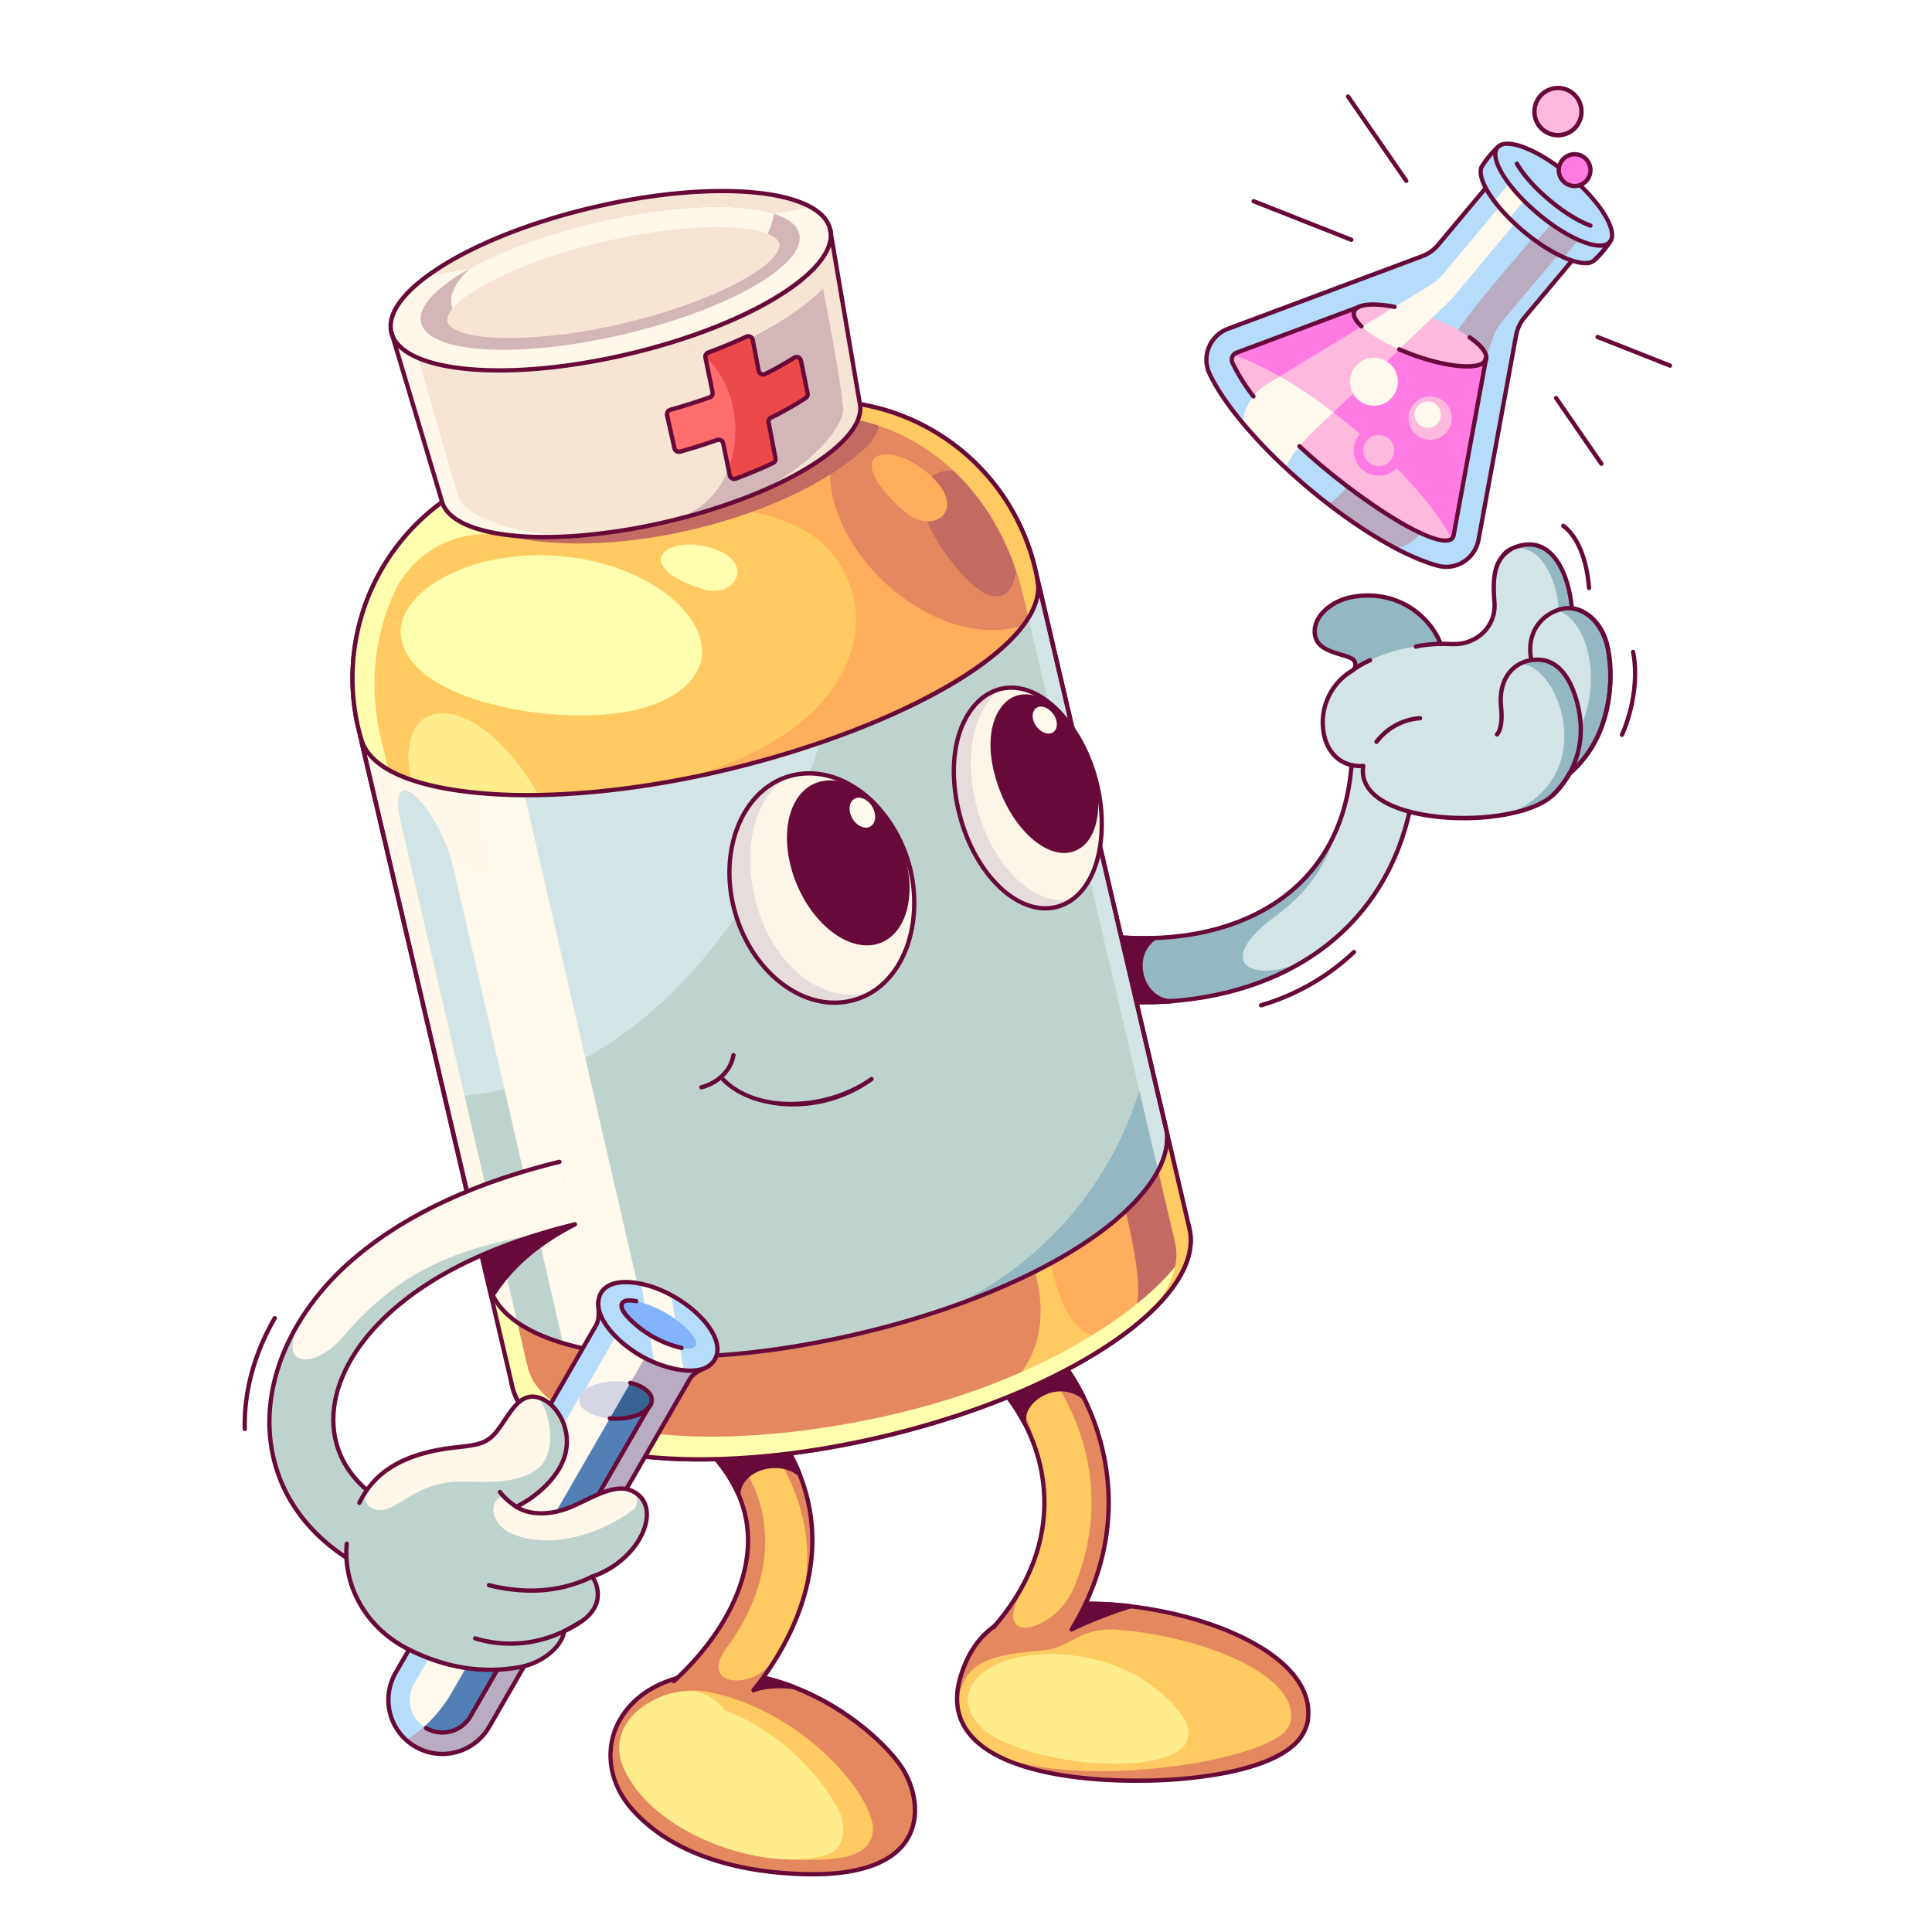 <svg xmlns="http://www.w3.org/2000/svg" viewBox="0 0 900 900" width="900" height="900"><g transform="translate(113.0 88.0) rotate(0.0 325.0 393.0) scale(0.999 1)"><svg width="650.334" height="786.106" viewBox="0 0 650.334 786.106"><path d="M496.746 713c.19.941-1.2 6.1-4.57 9.89-13.25 14.92-51.37 18.581-72.84 18.61-43.1.46-97.59-9.7-84.07-49.969 4.28-12.781 11.18-20.471 20.92-25.321.01.011.01 0 .02 0 9.16-4.57 21.64-6.829 35.43-7.1a164.165 164.165 0 0 1 22.46 1.159h.01c42.27 4.989 86.4 25.219 82.64 52.731z" fill="#e48860"/><path d="M414.1 660.267a198.017 198.017 0 0 0-27.51 10.77q2.73-6.464 5.05-11.929a164.165 164.165 0 0 1 22.46 1.159z" fill="#670a39"/><path d="M386.586 672.037a1 1 0 0 1-.921-1.389l2.595-6.129q1.283-3.026 2.455-5.8a1 1 0 0 1 .9-.611 165.186 165.186 0 0 1 22.6 1.166 1 1 0 0 1 .185 1.947 195.993 195.993 0 0 0-27.368 10.713 1.01 1.01 0 0 1-.446.103zm5.719-11.942-2.2 5.2-1.56 3.684a195.58 195.58 0 0 1 20.784-8.211 159.3 159.3 0 0 0-17.024-.668z" fill="#670a39"/><path d="M409.271 671.242c-19.3-1.76-22.273 8.393-36.617 9.607-24.364 2.061-34.792 5.489-38.523 20.456-2.888 11.585 6.1 21.365 15.081 27.234 36.935 17.584 122.872 4.955 136.944-10.026a9.283 9.283 0 0 0 2.66-5.436c2.949-20.462-39.411-38.177-79.545-41.835z" fill="#ffca62"/><path d="M345.086 717.178c-15.892-14.557-2.739-32.029 24.161-34.269 22.626-1.884 43.6 4.584 58.383 17.149 51.131 43.465-57.971 39.63-82.544 17.12z" fill="#ffed8d"/><path d="M547.246 267.128c-5.931 116.134-140.186 144.2-252.73 72.71a15 15 0 1 1 16.09-25.32c90.787 57.661 201.9 44.172 206.68-48.91a15 15 0 1 1 29.96 1.52z" fill="#94b8c2"/><path d="M547.246 267.128c-1.84 36.029-16.64 65.719-42.2 85.489a48.444 48.444 0 0 1-8.13 5.721c-22.59 12.68-47.278 4.035-15.05-19.721 13.412-9.885 23.471-22.337 28.08-39.779a96.038 96.038 0 0 0 7.34-33.23 15 15 0 1 1 29.96 1.52z" fill="#d3e4e6"/><path d="M419.96 379.847c-40.673 0-85.4-13.389-125.98-39.165a16 16 0 1 1 17.162-27.009c27.521 17.48 57.512 28.821 86.729 32.8 28.846 3.927 54.881.429 75.293-10.114 26.536-13.708 41.448-38.19 43.123-70.8a16 16 0 1 1 31.958 1.622c-2.245 43.957-23.476 78.5-59.783 97.258-20.031 10.348-43.502 15.408-68.502 15.408zm-117.374-66.664a14 14 0 0 0-7.534 25.811c64.935 41.246 140.493 50.535 192.492 23.666 35.648-18.421 56.5-52.366 58.7-95.583a14 14 0 1 0-27.962-1.419c-1.715 33.363-17 58.425-44.2 72.477-20.779 10.733-47.225 14.3-76.48 10.319-29.5-4.016-59.769-15.46-87.532-33.092a13.916 13.916 0 0 0-7.484-2.179z" fill="#670a39"/><path d="M433.556 378.367c-47.741 3.74-98.034-12.483-139.04-38.529a15 15 0 1 1 16.09-25.32c37.63 23.9 78.69 35.78 114.57 34.45-12.576 9.09-5.22 29.919 8.38 29.399z" fill="#670a39"/><path d="M420.058 379.887c-41.117 0-86.311-13.946-126.078-39.2a16 16 0 1 1 17.162-27.009c36.954 23.471 77.44 35.65 114 34.3a1 1 0 0 1 .623 1.81c-6.615 4.779-6.883 12.5-5.1 17.668 2.152 6.244 7.207 10.141 12.859 9.922a1 1 0 0 1 .116 2q-6.704.511-13.582.509zm-117.472-66.7a14 14 0 0 0-7.534 25.811c41.586 26.414 89.132 40.357 131.581 38.771a16.973 16.973 0 0 1-7.865-9.667c-2.3-6.665-.86-13.462 3.629-18.053-36.215.658-75.979-11.6-112.327-34.683a13.916 13.916 0 0 0-7.484-2.183z" fill="#670a39"/><path d="M266.265 785.106c56.264 0 51.491-35.809 40.064-51.317-13.749-18.658-48.1-43.622-85.928-42.578-46.9 1.294-60.331 39.119-39.007 63.374 9.857 11.215 33.768 30.521 84.871 30.521z" fill="#e48860"/><path d="M266.265 786.106c-21.844 0-62.015-4.009-85.622-30.86-10.044-11.425-12.813-26.483-7.228-39.3 3.242-7.437 14.307-24.834 46.958-25.735 21.686-.6 40.528 7.3 52.513 14.029 13.791 7.745 26.594 18.57 34.248 28.956 6.485 8.8 10.428 22.83 4.616 34.331-7.759 15.356-29.018 18.579-45.485 18.579zM222.7 692.179c-.756 0-1.508.011-2.269.032-31.5.869-42.09 17.447-45.179 24.534-5.353 12.281-2.775 26.18 6.9 37.18 23.088 26.26 62.614 30.181 84.12 30.181 22.81 0 37.922-6.045 43.7-17.481 5.4-10.685 1.483-24.2-4.441-32.242-12.193-16.537-45.203-42.204-82.831-42.204z" fill="#670a39"/><path d="M257.006 697.867c-7.985-1.025-15.1 0-18.751 1.493-2.833-3.542-4.206-4.811-6.619-7.712a99.129 99.129 0 0 1 25.37 6.219z" fill="#670a39"/><path d="M238.255 700.36a1 1 0 0 1-.781-.376c-1.616-2.021-2.772-3.315-3.889-4.567-.828-.928-1.685-1.888-2.718-3.13a1 1 0 0 1 .873-1.634 100.034 100.034 0 0 1 25.627 6.282 1 1 0 0 1-.488 1.924c-7.763-1-14.757 0-18.245 1.426a.989.989 0 0 1-.379.075zm-4.193-7.418c.349.4.684.773 1.015 1.144a101.863 101.863 0 0 1 3.5 4.081 36.765 36.765 0 0 1 11.318-1.715 96.473 96.473 0 0 0-15.833-3.51z" fill="#670a39"/><path d="M221.416 717.238a15 15 0 0 1-20.28-22.1c23.06-21.159 35.63-46.069 34.49-68.33a53.508 53.508 0 0 0-4.46-18.779c-5.03-11.55-14.23-22.331-27.52-32.23a15 15 0 0 1 17.92-24.06c20.85 15.52 32.19 32.02 38.14 46.919a83.314 83.314 0 0 1 5.88 26.621c1.6 31.221-14.5 64.738-44.17 91.959z" fill="#e48860"/><path d="M225.816 679.461c16.047-21.577 23.734-49.264 12.68-74.634-5.58-12.81-15.7-24.739-30.07-35.449-1.5-1.111 5.41-14.91 10.36-11.221 47.135 35.086 57.63 88.88 27.688 128.617-9.483 12.586-33.962 10.578-20.658-7.313zm-7.016 21.014q-.5-.108-1-.207c-14.286-2.858-29.2 2.321-37.818 13.741a16 16 0 0 0-3.039 5.756c12.256 11.186 62.248 56.747 62.248 56.747 13.323 2.435 34.157 2.651 43.558.073 12.029-3.3 11.538-12.267 11.02-14.891-3.69-18.742-35.352-52.715-74.969-61.219z" fill="#ffca62"/><path d="M277.63 754.544c4.222 7.784 2.962 18.44-3.9 20.978-26.3 9.731-82.681-7.427-96.452-40.9-5.357-13.019 2.928-25.87 13.679-28.428 34.233-8.139 71.669 20.693 86.673 48.35z" fill="#ffed8d"/><path d="M180.188 713.275c4.443-6.628 17.9-14.559 29.977-13.276s20.835 13.58 19.125 25.119c-24.321-.408-49.102-11.843-49.102-11.843z" fill="#ffed8d"/><path d="M259.706 598.657h-.01c-10.3-8.169-28.05-2.239-28.53 9.371-5.03-11.55-14.23-22.331-27.52-32.23a15 15 0 0 1 17.92-24.06c20.85 15.52 32.19 32.02 38.14 46.919z" fill="#670a39"/><path d="M231.166 609.028a1 1 0 0 1-.917-.6c-4.947-11.359-14.1-22.068-27.2-31.827a16 16 0 0 1 19.114-25.665c18.472 13.75 31.416 29.681 38.472 47.352a1 1 0 0 1-.929 1.37h-.01a1 1 0 0 1-.621-.216c-5.789-4.591-13.685-4.217-18.943-1.809-4.881 2.235-7.785 6.039-7.967 10.437a1 1 0 0 1-.815.942 1.05 1.05 0 0 1-.184.016zm-18.533-59.263a14.161 14.161 0 0 0-2.058.151A14 14 0 0 0 204.243 575c12.287 9.153 21.187 19.154 26.5 29.77a15.335 15.335 0 0 1 8.556-8.952 21.166 21.166 0 0 1 18.237.265c-7.146-16.151-19.433-30.785-36.567-43.538a13.9 13.9 0 0 0-8.336-2.78z" fill="#670a39"/><path d="M238.254 700.36a1 1 0 0 1-.778-1.628c18.718-23.2 28.346-49.266 27.109-73.408-.979-19.116-9.342-47.26-43.621-72.786a14 14 0 0 0-16.724 22.456c20.51 15.273 31.4 32.688 32.381 51.762 1.156 22.563-11.531 47.754-34.809 69.114a1 1 0 1 1-1.352-1.473c22.837-20.956 35.289-45.573 34.164-67.539-.945-18.45-11.569-35.359-31.578-50.26a16 16 0 1 1 19.113-25.664c34.9 25.99 43.422 54.743 44.423 74.288 1.262 24.634-8.522 51.186-27.549 74.766a1 1 0 0 1-.779.372zm178.306 42.154c-12.211 0-29.081-.864-44.824-4.606-16.719-3.974-28.316-10.278-34.469-18.738-5.6-7.7-6.593-17.109-2.949-27.964 4.177-12.464 10.984-20.692 21.422-25.894a1.019 1.019 0 0 1 .124-.052c29.1-14.424 92.95-5.934 124.336 16.558 12.953 9.282 19.02 20.07 17.553 31.2.092 1.629-1.46 6.742-4.83 10.532-6.025 6.785-17.427 11.9-33.888 15.2a216.308 216.308 0 0 1-39.7 3.742c-.893.016-1.821.022-2.775.022zm-60.03-75.361c-9.875 4.953-16.332 12.8-20.316 24.689-3.426 10.206-2.527 19 2.671 26.152 15.221 20.927 61.322 22.711 80.44 22.5 25.811-.036 60.174-4.844 72.1-18.276 3.188-3.585 4.406-8.3 4.334-9.048a.867.867 0 0 1-.007-.309c1.419-10.393-4.363-20.567-16.72-29.422-30.948-22.178-93.856-30.579-122.382-16.342a.938.938 0 0 1-.12.056z" fill="#670a39"/><path d="M349.784 670.5c26.137-29.734 26.313-58.1 21.972-76.51a81.646 81.646 0 0 0-7.21-19.17c-8.24-15.671-21.31-28.54-36.3-34.98a15 15 0 1 1 11.85-27.56c22.18 9.54 40.82 27.98 52.1 50.649a112.336 112.336 0 0 1 8.75 24.17c7.074 29.966 1.128 60.578-16.733 87.678 0-.002-34.598-4.086-34.429-4.277z" fill="#e48860"/><path d="M373.522 667.511c-7.657 4.214-15.308 4.237-14-4.875a18.293 18.293 0 0 1 2.31-6.4c14.2-25 13.51-47.986 9.718-64.086-6.4-26.981-17.55-49.951-40.14-59.66a7 7 0 1 1 5.53-12.86c26.51 11.4 48.72 37.539 56.22 69.31a99.967 99.967 0 0 1-5.409 62.327 32.838 32.838 0 0 1-14.229 16.244z" fill="#ffca62"/><path d="M386.585 672.04a1 1 0 0 1-.852-1.522c15.992-26.14 20.916-54.907 14.24-83.191a111.445 111.445 0 0 0-8.672-23.954c-11.258-22.626-30.066-40.915-51.6-50.177a14 14 0 1 0-11.06 25.723c14.907 6.4 28.317 19.319 36.79 35.433a82.519 82.519 0 0 1 7.3 19.4c4.4 18.64 4.18 47.123-21.813 76.967a1 1 0 1 1-1.508-1.314c25.436-29.2 25.663-57.01 21.375-75.193a80.528 80.528 0 0 0-7.122-18.934c-8.264-15.715-21.316-28.3-35.81-34.527a16 16 0 1 1 12.64-29.4c21.963 9.446 41.135 28.08 52.6 51.123a113.412 113.412 0 0 1 8.828 24.385c6.8 28.809 1.793 58.1-14.48 84.7a1 1 0 0 1-.856.481z" fill="#670a39"/><path d="M392.2 562.927c-12.57-9.889-29.9 1.78-27.65 11.891-8.24-15.671-21.31-28.54-36.3-34.98a15 15 0 1 1 11.85-27.56c22.176 9.54 40.816 27.98 52.1 50.649z" fill="#670a39"/><path d="M364.546 575.818a1 1 0 0 1-.885-.535c-8.264-15.715-21.316-28.3-35.81-34.527a16 16 0 1 1 12.64-29.4c21.963 9.446 41.135 28.08 52.6 51.123a1 1 0 0 1-1.513 1.231c-6.789-5.341-14.561-3.876-19.571-.724-4.758 2.994-7.364 7.66-6.485 11.611a1 1 0 0 1-.632 1.156.985.985 0 0 1-.344.065zM334.17 512.05a14 14 0 0 0-5.529 26.869c13.848 5.949 26.4 17.518 34.912 32.049.727-3.6 3.357-7.135 7.389-9.672 4.595-2.891 11.861-4.62 18.655-1.208-11.4-21.105-29.415-38.082-49.9-46.892a14 14 0 0 0-5.527-1.146zm-154.93-65.232a235.811 235.811 0 0 1-31.523-1.985c-32.916-4.464-53.175-16.026-57.045-32.557s9.151-35.884 36.664-54.495c27.244-18.429 65.53-34.029 107.8-43.926s83.506-12.913 116.1-8.494c32.915 4.464 53.174 16.026 57.044 32.557s-9.15 35.884-36.664 54.5c-27.244 18.429-65.529 34.029-107.8 43.926-29.567 6.917-58.628 10.474-84.576 10.474zm140.78-141.449c-25.265 0-54.239 3.366-84.424 10.433-86.496 20.25-150.631 63.323-142.977 96.019s84.249 42.82 170.741 22.571c42.042-9.843 80.092-25.34 107.139-43.636 26.777-18.113 39.5-36.716 35.837-52.382-4.983-21.285-39.189-33.005-86.316-33.005z" fill="#670a39"/><path d="M369.631 177.21q.791 3.359 1.334 6.712a101.387 101.387 0 0 1-77.011 115.237l-118.039 27.632a101.505 101.505 0 0 1-120.167-69.069q-1-3.249-1.783-6.608a101.491 101.491 0 0 1 75.677-121.95l38.851-9.092 76.755-17.967 2.434-.572a101.477 101.477 0 0 1 121.949 75.677z" fill="#ffae5d"/><path d="M152.655 330.487a102.586 102.586 0 0 1-97.864-72.473 105.7 105.7 0 0 1-1.8-6.671 102.491 102.491 0 0 1 76.422-123.152l118.04-27.631a102.477 102.477 0 0 1 123.152 76.422c.53 2.252.983 4.533 1.347 6.78a102.388 102.388 0 0 1-77.77 116.371l-118.04 27.631a103.039 103.039 0 0 1-23.487 2.723zm118.36-230.666a101.216 101.216 0 0 0-23.1 2.686l-2.433.572-115.612 27.059a100.49 100.49 0 0 0-74.931 120.748 102.574 102.574 0 0 0 1.765 6.543 100.5 100.5 0 0 0 118.983 68.388l118.039-27.631a100.392 100.392 0 0 0 76.253-114.1 95.99 95.99 0 0 0-1.321-6.646 100.583 100.583 0 0 0-97.643-77.617z" fill="#670a39"/><path d="M441.49 484.152c1.826 7.82-.313 16.206-5.808 24.721a.01.01 0 0 1-.008.012 80.976 80.976 0 0 1-13.609 15.6C411.622 534.019 397.49 543.4 380.56 552c-23.131 11.745-51.49 22.048-82.793 29.378-87.163 20.41-164.145 9.97-171.943-23.319l-.016-.068c-7.682-33.275 56.635-76.758 143.742-97.145 70.007-16.388 133.441-12.888 159.746 6.368 6.448 4.718 10.661 10.386 12.194 16.938z" fill="#ffae5d"/><path d="M213.422 592.829a235.822 235.822 0 0 1-31.523-1.985c-32.915-4.464-53.176-16.028-57.049-32.56-3.831-16.6 9.216-35.938 36.723-54.53 27.243-18.413 65.508-34 107.749-43.884 68.722-16.088 133.248-13.462 160.565 6.534 6.788 4.971 11.019 10.865 12.576 17.521 1.852 7.933-.146 16.507-5.939 25.485l-.01.016a82.035 82.035 0 0 1-13.776 15.8c-10.6 9.679-24.642 18.987-41.726 27.664-23.963 12.167-52.671 22.354-83.018 29.46-29.564 6.922-58.625 10.478-84.572 10.479zm140.921-141.473c-25.511 0-54.621 3.451-84.565 10.461-86.394 20.22-150.541 63.261-142.995 95.946 7.675 32.764 84.268 42.89 170.756 22.638 30.194-7.069 58.746-17.2 82.569-29.295 16.923-8.6 30.813-17.8 41.283-27.359a80.061 80.061 0 0 0 13.443-15.4l.008-.012c5.49-8.506 7.4-16.564 5.674-23.95-1.445-6.177-5.419-11.682-11.81-16.362-15.072-11.038-41.782-16.667-74.363-16.667z" fill="#670a39"/><path d="M441.49 484.152c1.826 7.82-.313 16.206-5.808 24.721a.01.01 0 0 1-.008.012 80.976 80.976 0 0 1-13.609 15.6C411.622 534.019 397.49 543.4 380.56 552c-23.131 11.745-51.49 22.048-82.793 29.378-87.163 20.41-164.145 9.97-171.943-23.319l-.016-.068c-7.682-33.275 56.635-76.758 143.742-97.145 70.007-16.388 133.441-12.888 159.746 6.368 6.448 4.718 10.661 10.386 12.194 16.938z" fill="#e48860"/><path d="m128.907 550.788 22.028-34.441-31.285-7.91z" fill="#e48860"/><path d="m318.7 262.648-217.529 52.7a101.48 101.48 0 0 1 28.476-186.188l28.133-6.617a173.177 173.177 0 0 1 24.908 1.823c6.5 8.28 13.954 18.166 21.314 28.794 60.137-18.127 103.1 39 112.4 85.333a127.788 127.788 0 0 1 2.298 24.155z" fill="#ffca62"/><path d="M392.955 276.816c-69.217 15.057-195.073 40.438-195.073 40.438s2.465-18.888 4.761-41.792c94.427-24.643 97.7-88.371 63.569-113.847l45.29-54.239a102.2 102.2 0 0 1 38.054 28.891 100.4 100.4 0 0 1 21.409 47.655l.224-.052 21.766 92.946z" fill="#ffae5d"/><path d="M375.857 203.822a83.454 83.454 0 0 1-11.837-.459c-44.278 13.63-99.7-41.031-88.564-81.7L256.267 99.91a101.55 101.55 0 0 1 93.289 36.357 100.4 100.4 0 0 1 21.409 47.655l.224-.052c.332 1.392 2.02 8.617 4.668 19.952z" fill="#e48860"/><path d="M422.065 524.486C411.622 534.019 397.49 543.4 380.56 552l-15.11-65.448c22.249.943 55.572 5.448 70.224 22.336a80.976 80.976 0 0 1-13.609 15.598z" fill="#ffca62"/><path d="M86.811 245.519c12.465-5.2 29.118 5.918 42.27 23.215 13.135 17.272 20.561 37.347 11.577 47.531-8.919 10.11-34.663 3.289-51.246-18.994-16.601-22.305-14.882-46.628-2.601-51.752z" fill="#ffed8d"/><path d="M349.549 140.888c-13.471-18.222-52.385-12.367-20.273 31.073s41.329-2.59 20.273-31.073z" fill="#c36b62"/><path d="M308.505 150.175c13.432 11.867 30.764-.664 11.408-17.449-19.389-16.814-42.305-9.848-11.408 17.449z" fill="#ffae5d"/><path d="M430.94 439.122c.9 7.715-1.885 15.932-7.8 24.235-43.364 61.08-224.334 103.281-289.992 67.75-16.977-9.166-17.935-20.07-18.364-20.863-2.169-9.26-56.792-241.946-59.927-255.3 5.446 23.589 52.4 27.405 76.674 27.466 107.84.371 249.006-57.993 239.006-101.311.211.901 60.004 256.294 60.403 258.023z" fill="#b5dcfa"/><path d="M431.064 440.1c.9 7.716-1.885 15.932-7.8 24.235-43.364 61.08-224.333 103.28-289.99 67.75-16.977-9.166-17.935-20.07-18.364-20.864-2.169-9.26-56.792-241.946-59.927-255.3 5.446 23.59 52.4 27.406 76.674 27.466 107.84.372 249.006-57.993 239-101.311.215.903 60.008 256.294 60.407 258.024z" fill="#bfd3ce"/><path d="M269.336 257.961c-13.077 39.782-32.417 75.723-57.7 104.406-35.036 39.733-76.2 59.506-117.336 60.589-17.26-73.563-39.186-166.934-39.436-168.015 5.444 23.579 52.369 27.412 76.674 27.466 44.582.154 94.862-9.729 137.798-24.446z" fill="#d3e4e6"/><path d="M430.94 439.122c1.009 8.685-2.725 17.091-7.8 24.235-6.721 9.474-16.76 18.494-29.163 26.828-41.952 28.241-110.994 48.768-170.593 53.075 24.3-13.606 46.07-34.59 63.473-62.921 40.444-65.846 47.972-156.112 26.381-240.385 25.515-12.531 44.828-26.545 53.215-40.14v-.01c3.953-6.393 5.474-12.7 4.087-18.708.072.312 1.967 8.433 43.864 187.375l.135.584c4.458 19.045 9.37 40.008 14.774 63.1.53 2.304 1.077 4.63 1.627 6.967z" fill="#bfd3ce"/><path d="M441.49 484.152c6.052 25.844-30.3 51.2-53.612 63.98L316.393 238.5c34.628-17.693 55.813-37.732 54.572-54.575l.224-.052c1.154 4.994 70.277 300.18 70.301 300.279z" fill="#e48860"/><path d="M441.49 484.152c6.052 25.844-30.3 51.2-53.612 63.98 0 0-71.457-309.65-71.442-309.657 34.6-17.687 55.769-37.717 54.529-54.553l.224-.052c1.154 4.997 70.277 300.183 70.301 300.282z" fill="#ffae5d"/><path d="M418.309 527.775a187.187 187.187 0 0 1-30.431 20.357 328.3 328.3 0 0 1-54.212 23.149c33.7-11.5 42.814-36.959 36.684-63.51 0 0 5.619 6.913 7.072-4.927 6.942 30.068 19.211 39.911 40.887 24.931z" fill="#ffca62"/><path d="M441.49 484.152c1.365 5.823.514 11.961-2.268 18.228a59.507 59.507 0 0 1-9.868 14.737c-3.385 3.83-6.2 6.306-6.443 6.589a142.909 142.909 0 0 1-13.777 11.185v-.061c10.846-8.5 10.659-24.023 3.124-56.48-4.514-19.2-10.086-42.932-15.991-68.109l26.494-6.116c10.17 43.445 17.981 76.834 18.729 80.027zM283.4 99.605c14.381 1.8 17.417 11.538 6.74 21.337-16.954 15.558-46.357 29.882-81.34 37.958-53.288 12.3-101.316 5.913-114.43-13.946 21.435-15.1 28.783-14.32 153.312-43.421a101.3 101.3 0 0 1 35.718-1.928z" fill="#c36b62"/><path d="M431.091 441.109c.716 24.542-32.774 47.626-54.211 59.386l-60.487-262c20.16-10.3 56.218-32.243 54.572-54.575l.224-.052c7.578 32.823 59.77 254.232 59.902 257.241z" fill="#bfd3ce"/><path d="M371.189 183.87c-1.169-5-.4-2.133-.219.05 1.712 23.224-36.791 45.751-57.725 56.032 21.591 84.273 14.063 174.539-26.381 240.385-17.4 28.331-39.17 49.315-63.473 62.921 52.08-3.764 111.368-19.914 153.492-42.773v.008c18.8-10.312 43.923-27.262 51.9-47.255 5.491-13.859 4.665.303-57.594-269.368z" fill="#bfd3ce"/><path d="M430.94 439.122c1.009 8.685-2.725 17.091-7.8 24.235-43.362 61.079-224.337 103.282-289.992 67.75-16.794-9.085-17.965-20.114-18.364-20.863-.137-.6-.532-2.259-1.138-4.839C133 534.129 205.8 543.318 284.727 524.849c78.4-18.356 139.3-58.505 144.585-92.69.531 2.3 1.078 4.626 1.628 6.963z" fill="#bfd3ce"/><path d="M431.091 441.109c.716 24.531-32.651 47.558-54.211 59.386l-2.314-10.026c31.274-18.038 51.769-39.108 54.748-58.3 1.761 7.631 1.675 6.619 1.777 8.94z" fill="#517fb6"/><path d="M423.142 463.357C404.212 490.041 362 509.59 331.1 520.485c49.006-23.653 81.557-67.357 91.369-117.546q3.281 14.005 6.839 29.22c1.533 6.625 4.981 15.498-6.166 31.198z" fill="#94b8c2"/><path d="M143.317 525.445a81.942 81.942 0 0 1 .717 10.488 79.839 79.839 0 0 1-10.884-4.826c-16.794-9.085-17.965-20.114-18.364-20.863-.137-.6-.532-2.259-1.138-4.839l-16.267-69.306.293.116c12.67 54.877 25.395 80.185 45.643 89.23z" fill="#bfd3ce"/><path d="M131.533 282.407 191.9 543.869q-2.3-.086-4.544-.213c-14.363-.82-27.2-2.855-37.949-6.028l-59.87-259.309c11.748 2.655 25.987 4.048 41.996 4.088z" fill="#fff8ed"/><path d="m110.332 281.441 7.31 38.728-19.4-4.142c-6.389-27.672-32.67-55-24.039-17.614l-8.793 1.476c-6.192-26.373-10.442-44.471-10.552-44.948 4.1 17.753 31.712 24.309 55.474 26.5z" fill="#fff8ea"/><path d="M442.043 491.794c-2.518 32.037-63.626 70.705-144.276 89.581-87.163 20.41-164.145 9.97-171.943-23.319L56.762 263.05l-1.9-8.109a18.915 18.915 0 0 0 .889 2.781h.009q-1-3.249-1.792-6.606a101.491 101.491 0 0 1 75.677-121.95l118.04-27.631a100.982 100.982 0 0 1 54.2 2.184 103 103 0 0 0-44.306.664L139.534 132c-55.462 12.979-87.687 67.126-75.416 122.146.3 1.327 68.647 293.962 68.77 294.5 7.621 32.519 84.461 42.345 171.626 21.945 67.7-15.846 120.769-49.373 137.529-78.797z" fill="#fffdae"/><path d="M128.061 528c-12.092-8.364-12.9-17.055-13.275-17.758-2.068-8.8-59.519-253.535-59.927-255.3 1.618 7.008 6.828 12.006 13.086 15.606C79.667 320.788 115.1 472.485 128.061 528z" fill="#fff8ea"/><path d="M283.189 378.312c-22.683 5.007-46.925-14.5-54.144-43.574s5.32-56.691 28-61.7c13.85-3.057 28.286 3.026 39.066 14.848 27.713 30.358 20.481 83.053-12.922 90.426z" fill="#fdf6e8"/><path d="M294.2 373.732a33.307 33.307 0 0 1-11.01 4.582c-22.68 5.006-46.92-14.5-54.14-43.577-6.91-27.832 4.29-54.335 25.16-60.925-15.6 10.088-21.13 33.131-15.16 57.153 7.22 29.077 29.46 48.584 52.14 43.577a34.844 34.844 0 0 0 3.01-.81z" fill="#e7dcdc"/><path d="M309.091 316.088c3.139 16.285-1.623 30.657-12.448 34.4-13.065 4.516-30.012-8.163-37.85-28.318s-3.6-40.153 9.465-44.669c17.173-5.938 36.505 16.184 40.833 38.587z" fill="#670a39"/><path d="M291.166 352.389c-12.4 0-26.393-12.086-33.305-29.858-4.964-12.764-5.342-25.971-1.01-35.328 2.458-5.31 6.289-8.992 11.08-10.648 5.652-1.954 11.889-1.11 18.037 2.439 11.249 6.494 21.162 21.669 24.1 36.9 3.3 17.114-2.089 31.725-13.1 35.533a17.694 17.694 0 0 1-5.802.962zm-17.1-74.858a16.679 16.679 0 0 0-5.481.914c-4.265 1.474-7.695 4.793-9.919 9.6-4.108 8.874-3.712 21.5 1.059 33.763 7.634 19.63 24.049 32.072 36.592 27.736 10.049-3.474 14.9-17.153 11.792-33.265-2.841-14.706-12.357-29.326-23.141-35.551a21.872 21.872 0 0 0-10.902-3.197zM256.69 427.437c-13.648 0-26.03-4.447-33.29-11.839a1 1 0 0 1 1.427-1.4c16.017 16.306 49.038 13.274 67.862-.331a1 1 0 1 1 1.172 1.621 63.654 63.654 0 0 1-37.171 11.949z" fill="#670a39"/><path d="M213.955 419.505a1 1 0 0 1-.248-1.969c5.871-1.511 12.691-6.027 14.224-14.169a1 1 0 1 1 1.965.369c-1.427 7.584-7.44 13.613-15.691 15.737a.974.974 0 0 1-.25.032z" fill="#670a39"/><path d="M441.49 484.152c2.945 12.58-4.412 26.635-19.425 40.334 10.453-11.537 15.232-23.109 12.755-33.662-.023-.1-70.009-297.995-70.525-300.231-14.211-61.555-65.74-95.865-123.283-82.388a66.439 66.439 0 0 1 4.236-6.1l2.434-.572c57.88-15.154 115.065 28.435 123.507 82.337 2.246 9.553 68.057 290.699 70.301 300.282z" fill="#ffca62"/><path d="M430.94 439.122c.676 5.817-.74 11.911-4.008 18.115-49.367-210.12 14.208 60.479-60.48-257.433 3.953-6.393 5.474-12.7 4.087-18.708.023.104-1.422-6.063 60.401 258.026z" fill="#d3e4e6"/><path d="M158.166 146.379s-17.094 1.884-28.016 15.479c-28.371-4.729-45.922 4.424-57.406 22.028L70.6 168.432a101.285 101.285 0 0 1 23.77-23.478 84.23 84.23 0 0 1 17.46-9.9z" fill="#fffdae"/><path d="M213.338 592.819q-5.31 0-10.455-.2c-16.357-.637-30.736-2.753-42.74-6.291-20.186-5.954-32.39-15.652-35.293-28.048-1.5-6.406-16.56-70.741-32.373-138.277C74.831 344.636 56.252 265.279 54.55 258a1 1 0 0 1 .051-.614 102.29 102.29 0 0 1 39.193-113.25c15.487-10.9 23.249-13.531 75.5-25.563 5.566-1.282 11.641-2.673 18.288-4.195 15.984-3.66 35.877-8.214 59.869-13.818a102.4 102.4 0 0 1 124.392 82.556.992.992 0 0 1 .317.525c2.171 9.233 63.3 270.361 70.259 300.106l.041.177c2.885 12.318-3.64 26.327-18.87 40.513-.283.263-.565.525-.856.79-8.962 8.187-20.529 16.19-34.378 23.782-25.41 13.919-56.657 25.448-90.364 33.34-29.434 6.892-58.466 10.47-84.654 10.47zM56.643 258.168a13419459.475 13419459.475 0 0 0 70.157 299.66c2.729 11.654 14.455 20.848 33.911 26.585 11.845 3.492 26.06 5.581 42.251 6.211 28.629 1.1 61.335-2.439 94.579-10.223 33.533-7.851 64.606-19.313 89.859-33.146 13.709-7.516 25.145-15.425 33.992-23.508.289-.261.564-.517.84-.774 14.675-13.668 21-27.014 18.286-38.593l-.041-.177c-6.854-29.278-66.183-282.736-70.114-299.484a1 1 0 0 1-.383-.637 100.4 100.4 0 0 0-122.07-81.575c-24 5.606-43.892 10.16-59.879 13.82-6.646 1.522-12.72 2.913-18.286 4.2-51.911 11.953-59.6 14.549-74.8 25.249A100.293 100.293 0 0 0 56.7 257.429a1 1 0 0 1-.057.739z" fill="#670a39"/><path d="M214.825 186.5c14.939 4.666 25.048-12.834 3.624-19.293-21.46-6.466-37.988 8.561-3.624 19.293zm-1.814 35.765c-7.649 19.035-38.454 25.7-72.487 22.129-33.986-3.569-64.95-16.292-66.771-36.694-1.808-20.253 34-41.329 77.453-36.33 43.494 5.005 69.34 32.141 61.805 50.895z" fill="#fffdae"/><path d="M201.105 545.1c-22.59 0-42.287-2.748-57.411-8.224a81.153 81.153 0 0 1-11.019-4.886c-7.024-3.8-15.967-10.513-18.686-20.92-.05-.192-.084-.332-.114-.414a.565.565 0 0 1-.064-.185L70.486 325.9 53.9 255.237l-.013-.059v-.012a1 1 0 1 1 1.949-.45l.006.026v.023c5.745 24.576 59.38 26.606 75.69 26.642 43.6.136 95.637-9.417 142.776-26.243 45.559-16.264 79.65-37.108 91.235-55.782a.955.955 0 0 1 .056-.1c3.915-6.331 5.248-12.369 3.964-17.946v-.011a1 1 0 1 1 1.949-.45c.081.353 2.579 11.047 43.864 187.372l.135.587 14.773 63.1q.786 3.4 1.6 6.854l.025.108a.862.862 0 0 1 .02.113c.908 7.81-1.776 16.2-7.976 24.93-6.576 9.27-16.474 18.381-29.42 27.079-30.828 20.75-76.866 38-126.308 47.326a366.724 366.724 0 0 1-67.12 6.756zm-85.366-35.169a6.109 6.109 0 0 1 .185.633c2.538 9.713 11.027 16.056 17.7 19.667a79.294 79.294 0 0 0 10.748 4.764c28.475 10.31 73.483 10.814 123.485 1.383 49.185-9.276 94.951-26.415 125.563-47.02 12.745-8.563 22.469-17.5 28.905-26.577 5.89-8.3 8.456-16.2 7.627-23.484l-.012-.051q-.813-3.453-1.6-6.859L413.429 368.7c-28.04-119.76-38.189-163.114-41.84-178.716a31.56 31.56 0 0 1-4.228 10.255.935.935 0 0 1-.055.1c-11.936 19.356-45.587 40.025-92.323 56.708-47.347 16.9-99.618 26.51-143.453 26.36-9.848-.022-28.875-.693-45.652-4.942-13.525-3.424-22.893-8.455-27.995-15.011l14.55 61.985z" fill="#670a39"/><path d="M273.989 18.815S287.6 98.835 287.774 99.6c4.161 17.759-34.917 42.134-87.651 54.884-.719.176-1.447.354-2.178.523-53.825 12.6-100.866 8.221-105.081-9.772l-23.505-78.52 98.712-23.108z" fill="#f6e4d5"/><path d="M273.989 18.815S287.6 98.835 287.774 99.6c4.161 17.759-34.917 42.134-87.651 54.884 48.329-14 31.619-91.939-7.435-80.84l-24.617-30.037z" fill="#d3b6b8"/><path d="M159.368 161.322c-36.117 3.238-63.338-2.6-66.5-16.092L69.359 66.715l9.065-2.124c1.847 8.092 7.035 28.026 22.228 78.81 1.502 6.416 21.33 19.04 58.716 17.921z" fill="#fff8ea"/><path d="M273.989 18.815S287.6 98.835 287.774 99.6c3.152 13.476-18.578 30.757-52.281 43.875 33.584-15.5 46-35.62 44.492-42.046-.072-.312-1.054-15.192-14.427-80.631z" fill="#f6e4d5"/><path d="m262.387 75.118 3.542 19.965A140.486 140.486 0 0 1 245 107.234l3.808 19.78a226.285 226.285 0 0 1-21.123 8.8l-1.107-5.327c7.117-18.341 1.924-41.415-10.786-52.058l-.328-1.6a229.834 229.834 0 0 0 21.922-9.156l3.807 19.78a142.18 142.18 0 0 0 21.194-12.335z" fill="#d3b6b8"/><ellipse cx="171.673" cy="42.765" fill="#f6e4d5" rx="105.078" ry="35.138" transform="matrix(.974 -.228 .228 .974 -5.229 40.259)"/><path d="M274.3 21.738c.01.01.01.01 0 .02-.24 18.58-40.99 42.669-94.61 55.22-56.51 13.229-105.9 8.639-110.32-10.26-1.86-7.91 4.47-17.081 16.61-26.031L264.406 8.7c4.92 2.63 8.88 6.281 9.68 11.8.06.338.13.758.214 1.238z" fill="#fff8ea"/><path d="M274.221 20.178c1.04 6.061 3.121 18.318 3.192 18.8-12.349 15.947-35.06 29.646-61.471 39.583a24.137 24.137 0 0 0-22.52-5.126c48.166-13.59 82.791-36.095 80.799-53.257z" fill="#f6e4d5"/><path d="M140.8 163.2c-27.709 0-46.263-6.474-48.906-17.737L68.4 67a1 1 0 0 1 1.916-.573l23.505 78.515c2.927 12.466 29.2 18.624 65.4 15.388l.074-.01a278.357 278.357 0 0 0 38.419-6.293 276.355 276.355 0 0 0 37.413-11.49c33.8-13.157 54.569-30.323 51.67-42.715-.178-.77-12.4-72.647-13.8-80.84a1 1 0 1 1 1.972-.335c.135.794 13.513 79.45 13.776 80.735 3.18 13.6-17.581 31.274-52.895 45.019a278.412 278.412 0 0 1-37.683 11.574 280.576 280.576 0 0 1-38.651 6.333l-.065.008c-6.577.592-12.821.884-18.651.884z" fill="#670a39"/><path d="M177.526 67.768c-48.69 11.409-90.9 8.96-94.28-5.46-.97-4.161 1.39-8.861 6.41-13.7a78.428 78.428 0 0 1 16.35-11.508v-.009c14.78-8.2 35.62-15.98 59.3-21.53a275.289 275.289 0 0 1 43.42-6.731c16.39-1.109 30.14-.13 39.23 2.82 6.54 2.121 10.67 5.26 11.63 9.371 3.37 14.426-33.36 35.357-82.06 46.747z" fill="#d3b6b8"/><path d="M119.719 85.541c-5.188 0-10.144-.214-14.819-.649-21.3-1.981-34.264-8.354-36.508-17.947-1.905-8.1 3.97-17.463 16.991-27.062 17.7-13.065 46.15-24.838 78.055-32.3C190.866 1.161 217.5-1.3 238.445.642c21.3 1.979 34.266 8.349 36.515 17.937a13.067 13.067 0 0 1 .336 3.169v.022c-.25 19.36-41.255 43.513-95.382 56.181-21.314 4.989-42.143 7.59-60.195 7.59zM223.62 1.992c-17.893 0-38.564 2.584-59.726 7.539-31.651 7.4-59.834 19.051-77.324 31.961-12.15 8.958-17.914 17.835-16.23 25 2 8.563 14.666 14.545 34.745 16.411 20.731 1.928 47.143-.521 74.373-6.9 52.382-12.26 93.6-36.093 93.838-54.258v-.029a11.081 11.081 0 0 0-.284-2.686c-2.007-8.554-14.673-14.532-34.752-16.4-4.616-.43-9.514-.638-14.64-.638z" fill="#670a39"/><path d="M274.22 21.178a1 1 0 0 1-.985-.835l-.089-.521c-.051-.29-.1-.563-.137-.817a1 1 0 0 1 1.963-.375 12.724 12.724 0 0 1 .242 1.432 1 1 0 0 1-.852 1.106.978.978 0 0 1-.142.01zm-81.532 53.461a1 1 0 0 1-.272-1.965l.721-.2a1 1 0 0 1 .535 1.927l-.721.2a.985.985 0 0 1-.263.038z" fill="#670a39"/><path d="M247.956 11.647c-2.9 12.72-11.1 24.93-22.86 31.391l-49.46 13.539c-56.69 20.211-96.94 6.04-69.63-19.48v-.009c14.78-8.2 35.62-15.98 59.3-21.53a275.289 275.289 0 0 1 43.42-6.731c16.39-1.109 30.14-.127 39.23 2.82z" fill="#fff8ea"/><path d="M115.13 69.12c-17.689-1.267-19.492-6.5-19.69-7.346s-.873-6.433 14.646-15.5c14.8-8.653 35.526-16.362 58.348-21.708l.914-.214c22.643-5.227 44.416-7.439 61.308-6.229 17.689 1.269 19.492 6.5 19.69 7.348s.873 6.432-14.646 15.5C204.912 58.967 150.4 71.65 115.13 69.12z" fill="#f6e4d5"/><path d="m260.39 80 3.081 15.2a2.111 2.111 0 0 1-.9 2.188 147.335 147.335 0 0 1-16.116 9.13 2.125 2.125 0 0 0-1.157 2.3l3.19 16.573a2.117 2.117 0 0 1-1.169 2.32c-5.365 2.525-11.167 4.949-17.329 7.243a2.124 2.124 0 0 1-2.814-1.561l-3.076-14.867a2.117 2.117 0 0 0-2.781-1.567 280.947 280.947 0 0 1-17.292 5.437 2.127 2.127 0 0 1-2.643-1.587l-3.433-15.409a2.121 2.121 0 0 1 1.5-2.5 287.618 287.618 0 0 0 18.335-5.79 2.119 2.119 0 0 0 1.36-2.431l-3.322-16.06a2.122 2.122 0 0 1 1.352-2.418c6.294-2.321 12.227-4.789 17.726-7.354a2.125 2.125 0 0 1 2.992 1.516l2.764 14.36a2.127 2.127 0 0 0 3.046 1.491 150.229 150.229 0 0 0 13.472-7.578A2.113 2.113 0 0 1 260.39 80z" fill="#ff6d6d"/><path d="m260.394 80 3.078 15.2a2.092 2.092 0 0 1-.884 2.174c-.009 0-.007.012-.017.015a.9.9 0 0 1-.135.082 71.74 71.74 0 0 1-1.578 1.031c-.422.262-.832.531-1.264.8-.331.21-.674.413-1.025.627a103.95 103.95 0 0 1-2.692 1.586c-.515.3-1.042.6-1.569.9-.208.12-.417.24-.637.352-.7.4-1.4.776-2.124 1.158-.63.34-1.262.671-1.913 1.006a128.271 128.271 0 0 1-3.17 1.6 2.11 2.11 0 0 0-1.163 2.3l3.191 16.577a2.109 2.109 0 0 1-1.17 2.312c-5.367 2.533-11.163 4.948-17.324 7.243a2.418 2.418 0 0 1-.748.142c-.053-.009-.1-.007-.157-.015a2.053 2.053 0 0 1-.955-.314c-.05-.039-.11-.077-.16-.116a1.938 1.938 0 0 1-.542-.614 2.188 2.188 0 0 1-.1-.182 1.87 1.87 0 0 1-.156-.456l-.6-2.919a.01.01 0 0 1 .008-.012c7.1-18.327 1.922-41.373-10.768-52.021-.012-.008-.014-.018-.026-.025l-.328-1.6c.578-.206 1.157-.411 1.724-.624.246-.088.491-.185.737-.273.122-.049.237-.086.349-.132.775-.292 1.549-.583 2.311-.883.926-.347 1.827-.709 2.729-1.071.753-.3 1.493-.6 2.224-.9q4.868-1.986 9.379-4.095a2.122 2.122 0 0 1 2.988 1.517l2.76 14.357a2.127 2.127 0 0 0 3.044 1.493c1.591-.8 3.141-1.6 4.646-2.417.612-.326 1.222-.661 1.813-.993s1.173-.651 1.752-.99q2.354-1.343 4.525-2.717c.252-.15.5-.3.745-.459A2.11 2.11 0 0 1 260.394 80z" fill="#ec4949"/><path d="M229.256 136.093a3.117 3.117 0 0 1-3.05-2.49l-3.086-14.876a1.124 1.124 0 0 0-1.474-.823 289.33 289.33 0 0 1-17.349 5.457 3.131 3.131 0 0 1-3.891-2.332l-3.435-15.411a3.139 3.139 0 0 1 2.2-3.682 283.318 283.318 0 0 0 18.282-5.765 1.121 1.121 0 0 0 .712-1.288l-3.318-16.06a3.129 3.129 0 0 1 1.987-3.557 232.1 232.1 0 0 0 16.384-6.746c.437-.195.853-.381 1.258-.574a3.121 3.121 0 0 1 4.4 2.229l2.76 14.358a1.112 1.112 0 0 0 .605.791 1.128 1.128 0 0 0 1.011 0 150.222 150.222 0 0 0 13.397-7.524 3.109 3.109 0 0 1 4.725 2.008L264.452 95a3.09 3.09 0 0 1-1.331 3.223 148.264 148.264 0 0 1-16.215 9.2 1.11 1.11 0 0 0-.622 1.22l3.19 16.572a3.109 3.109 0 0 1-1.731 3.408q-1.111.519-2.256 1.045c-4.669 2.133-9.762 4.228-15.141 6.228a3.111 3.111 0 0 1-1.09.197zm-7.235-20.253a3.124 3.124 0 0 1 3.056 2.474l3.088 14.884a1.113 1.113 0 0 0 1.482.823c5.336-1.984 10.384-4.06 15.007-6.172q1.136-.522 2.246-1.04a1.11 1.11 0 0 0 .609-1.222l-3.19-16.572a3.125 3.125 0 0 1 1.713-3.392 146.371 146.371 0 0 0 15.987-9.069 1.1 1.1 0 0 0 .474-1.153l-3.079-15.2a1.11 1.11 0 0 0-1.689-.72 152.051 152.051 0 0 1-13.574 7.63 3.127 3.127 0 0 1-4.472-2.2l-2.761-14.358a1.121 1.121 0 0 0-1.581-.8c-.413.2-.845.391-1.277.584a235.036 235.036 0 0 1-16.531 6.806 1.12 1.12 0 0 0-.719 1.271l3.318 16.06a3.126 3.126 0 0 1-2 3.582 286.222 286.222 0 0 1-18.4 5.805 1.131 1.131 0 0 0-.8 1.323l3.434 15.411a1.112 1.112 0 0 0 .518.717 1.124 1.124 0 0 0 .886.122 288.207 288.207 0 0 0 17.224-5.418 3.127 3.127 0 0 1 1.031-.176zm50.195 142.128a1 1 0 0 1-.974-.775 1.01 1.01 0 0 1 .675-1.19l.125-.039c.175-.066.35-.128.521-.189l.038-.013a1.034 1.034 0 0 1 1.269.589.966.966 0 0 1-.527 1.268c-.207.083-.421.16-.638.232l-.125.048a1 1 0 0 1-.364.069z" fill="#670a39"/><ellipse cx="288.988" cy="290.823" fill="#fff8ed" rx="5.377" ry="7.43" transform="matrix(.863 -.505 .505 .863 -107.251 185.53)"/><path d="M378.855 334.646c-17.688 3.9-37.694-15.7-44.671-43.8-12.369-49.812 23.135-78.441 50.918-42.213 22.986 29.855 20.106 80.196-6.247 86.013z" fill="#fdf6e8"/><path d="M386.976 330.984a21.554 21.554 0 0 1-8.12 3.658c-17.69 3.9-37.7-15.7-44.67-43.793-7.75-31.189 3.28-54.08 19.43-57.936-11.46 8.428-17.81 28.473-11.43 54.164 6.97 28.1 26.98 47.7 44.67 43.794.12-.028.17.01.12.113z" fill="#e7dcdc"/><path d="M276.019 380.092c-20.841 0-41.382-18.69-47.943-45.114-6.967-28.06 4.379-55.346 25.829-62.12a33.883 33.883 0 0 1 2.923-.8c13.665-3.014 28.628 2.65 40.027 15.152a67.923 67.923 0 0 1 16.8 53.941c-1.9 14.7-8.795 26.875-18.915 33.415a34.574 34.574 0 0 1-18.721 5.521zm-11.841-106.824a32.1 32.1 0 0 0-6.916.747c-.954.214-1.854.458-2.748.748-20.453 6.459-31.21 32.7-24.5 59.733 7.078 28.5 30.834 47.724 52.954 42.841a32.355 32.355 0 0 0 10.681-4.444c9.626-6.219 16.193-17.88 18.019-31.992a65.912 65.912 0 0 0-16.294-52.338c-8.992-9.863-20.258-15.295-31.196-15.295zm110.153 62.864c-16.9 0-34.638-18.932-41.115-45.043-4.473-18-3-34.961 4.035-46.532 4.079-6.708 9.658-11.071 16.133-12.617 10.834-2.585 22.684 3.28 32.515 16.09 11.977 15.559 17.881 38.246 15.04 57.8-1.706 11.74-6.456 20.961-13.376 25.967a22.637 22.637 0 0 1-8.491 3.825 21.992 21.992 0 0 1-4.741.51zm-15.85-102.789a19.929 19.929 0 0 0-4.633.542c-5.944 1.42-11.092 5.469-14.889 11.711-6.762 11.118-8.148 27.524-3.8 45.011 6.253 25.208 23.141 43.531 39.111 43.532a20.277 20.277 0 0 0 4.372-.473 20.631 20.631 0 0 0 7.747-3.49c6.478-4.685 10.942-13.434 12.57-24.634 2.767-19.043-2.982-41.138-14.646-56.291-7.913-10.314-17.103-15.908-25.832-15.908z" fill="#670a39"/><path d="M387 307.733c-11.163 3.666-26.057-9.163-33.257-28.656-12.709-34.406 7.606-56.689 29.21-32.436 17.737 19.838 20.74 55.612 4.047 61.092z" fill="#670a39"/><path d="M383.088 309.347c-10.938 0-23.769-12.3-30.28-29.923-8.07-21.849-2.889-37.118 5.34-42.059 7.3-4.381 16.849-1.162 25.555 8.611 11.885 13.3 18.1 35.273 14.136 50.034-1.773 6.613-5.413 11-10.524 12.673a13.476 13.476 0 0 1-4.227.664zm3.6-2.564.312.95-.312-.95c5.608-1.841 8.107-7.156 9.216-11.291 3.333-12.426-.879-33.846-13.7-48.184-8.016-9-16.626-12.076-23.033-8.228-10.284 6.175-10.045 24.621-4.493 39.651 7.011 18.963 21.368 31.546 32.013 28.052z" fill="#670a39"/><ellipse cx="373.87" cy="247.439" fill="#fff8ed" rx="4.892" ry="6.882" transform="matrix(.813 -.583 .583 .813 -74.151 264.247)"/><path d="M618.676 272.407a42.942 42.942 0 0 1-7.57 9.881c-3.25 3.129-8.07 5.46-13.75 7.139-11.26 3.341-25.86 4.081-38.05 3.3-18.76-1.21-38.99-9.311-36.72-23.94-11.6.859-19.66-8.43-18.85-22.1a28.7 28.7 0 0 1 13.6-22.189 3.058 3.058 0 0 0 .77-.651 3.352 3.352 0 0 0-1.04-5.16c-5.76-2.909-14.83-2.6-16.82-10.379-2.03-7.921 6.65-16.59 17.97-18.361 17.17-2.7 30.54 5.4 37.39 16.041a33.126 33.126 0 0 1 3.05 5.909c1.7-.01 3.42.04 5.14.131 11.34.639 20.89-8.24 19.98-19.131a5.014 5.014 0 0 0-.04-.4c-1.18-12.12.45-22.051 9.4-25.48 12.95-4.97 20.84 4.26 24.51 16.649a60.807 60.807 0 0 1 2.19 11.7c8.28.9 15.13 9.4 16.69 18.21 4.41 25.024-3.16 46.152-17.85 58.831z" fill="#d3e4e6"/><path d="M611.106 282.288c-2.62 2.52-16.432 7.254-20.732 8.815 45.3-18.695 21.052-73.305 4.412-69.385a17.268 17.268 0 0 1 7.33-2.331c11.4-1.119 17.27 9.04 20.13 19.721 4.26 15.908.628 31.777-11.14 43.18z" fill="#94b8c2"/><path d="M630.676 257.338a.035.035 0 0 0-.01.029c-.48.891-.98 1.761-1.49 2.611-.01 0-.01.01-.01.02a52.487 52.487 0 0 1-10.49 12.409c0 .01-.01.01-.01.02-5.661 10.107-8.87.69-.37-12.49 17.72-23.2 10.72-58.119-5-63.689 12.112-4.124 21.556 7.291 23.23 17.329 2.642 15.098 1.259 30.47-5.85 43.761zm-75.07-51.35c-1.04 4.03-3.64 6.709-8.46 7.23a69.87 69.87 0 0 0-29.04 10.629 3.352 3.352 0 0 0-1.04-5.16c-5.76-2.909-14.83-2.6-16.82-10.379-2.03-7.921 6.65-16.59 17.97-18.361 17.17-2.699 30.54 5.4 37.39 16.041z" fill="#94b8c2"/><path d="M619.836 195.367a13.543 13.543 0 0 0-6.32.83c.18-11.5-7.84-32.85-22.59-28.109a13.618 13.618 0 0 1 2.21-1.07c16.83-6.46 25.12 11.082 26.7 28.349zm-61.18 16.533s-7.7.76-11.51 1.321c-7.057-19.709-41.09-21.621-47.14-8.351.76-6.829 8.51-13.4 18.21-14.92 20.24-3.182 35.21 8.65 40.44 21.95z" fill="#94b8c2"/><g fill="#670a39"><path d="M569.356 294.139c-13.438 0-26.952-2.279-36.168-7.063-8.278-4.3-12.311-10.237-11.734-17.235-8.361.15-14.871-4.674-17.571-13.105a28.988 28.988 0 0 1 12.934-33.093 2.261 2.261 0 0 0 1.089-2.049 2.33 2.33 0 0 0-1.29-2.014 32.037 32.037 0 0 0-4.825-1.71c-5.78-1.738-13.694-4.117-12.783-13.06v-.053c.827-7.434 9.017-14.225 19.049-15.8 20.79-3.267 35.848 8.971 41.269 21.939.919.007 1.8.04 2.655.071 3.852.142 7.178.264 11.494-1.952a16.544 16.544 0 0 0 9.3-16.037c-.794-11.086-.739-20.011 7.57-25.718a1 1 0 0 1 .142-.081 14.726 14.726 0 0 1 2.289-1.1c5.649-2.168 10.733-1.889 15.107.832 6.737 4.192 11.52 14.465 12.867 27.572 6.855 1.181 14.832 8 16.756 18.917 4.272 24.239-2.306 45.967-18.048 59.645a44.125 44.125 0 0 1-7.663 9.958c-7.52 7.257-24.913 11.136-42.439 11.136zm-46.77-26.351a1 1 0 0 1 .988 1.153c-1.037 6.687 2.507 12.192 10.535 16.36 20.237 10.506 63.737 8.378 76.3-3.733a42.029 42.029 0 0 0 7.391-9.648 1 1 0 0 1 .22-.27c15.292-13.2 21.677-34.3 17.518-57.9-1.386-7.859-7.679-16.512-15.812-17.389a1 1 0 0 1-.889-.9c-1.177-12.863-5.666-22.9-12.008-26.844-3.814-2.373-8.3-2.6-13.338-.663a12.716 12.716 0 0 0-2.051.993l-.039.022c-7.356 5.111-7.374 13.47-6.63 23.86a18.528 18.528 0 0 1-10.382 17.971c-4.777 2.453-8.518 2.315-12.477 2.17a78.6 78.6 0 0 0-3.25-.072 1.045 1.045 0 0 1-.937-.634c-4.907-12.479-19.314-24.475-39.354-21.328-8.985 1.408-16.59 7.533-17.362 13.964a.965.965 0 0 1-.016.161c-.712 7.261 5.432 9.108 11.374 10.9a33.158 33.158 0 0 1 5.15 1.84 4.3 4.3 0 0 1 2.387 3.72 4.235 4.235 0 0 1-2.048 3.837 26.969 26.969 0 0 0-12.069 30.774c2.528 7.893 8.784 12.253 16.725 11.664.025-.008.05-.008.074-.008z"/><path d="M611.107 283.283a1 1 0 0 1-.694-1.72c5.3-5.111 16.967-19.453 10.872-42.2-2.484-9.267-7.811-20.083-19.07-18.984a15.005 15.005 0 0 0-10.606 5.409c-3.089 3.8-4.431 9.258-3.777 15.381.824 7.718-.59 12.115-2.189 13.656a1 1 0 1 1-1.388-1.44c.9-.868 2.39-4.493 1.588-12-.71-6.657.786-12.643 4.215-16.856a17.159 17.159 0 0 1 11.962-6.136c10.016-.98 17.348 6.1 21.2 20.456 6.372 23.775-5.86 38.8-11.415 44.157a.993.993 0 0 1-.698.277z"/><path d="M614.026 280.148a1 1 0 0 1-.763-1.646c.318-.376.636-.762.936-1.158a1 1 0 0 1 1.6 1.207c-.321.424-.663.839-1 1.242a1 1 0 0 1-.773.355zm3.799-5.28a1 1 0 0 1-.85-1.525c.283-.459.556-.937.829-1.424a1 1 0 1 1 1.745.977 44.172 44.172 0 0 1-.872 1.5 1 1 0 0 1-.852.472z"/><path d="M618.667 273.427a1 1 0 0 1-.655-1.756A51.45 51.45 0 0 0 628.3 259.5l.028-.047c.52-.85 1-1.693 1.432-2.5q.019-.045.042-.087c6.028-11.194 9.569-31.282 5.061-45.52-2.072-6.545-5.593-11.111-10.467-13.575q-.042-.016-.081-.036a14.6 14.6 0 0 0-3.3-1.165.986.986 0 0 1-.169-.039 4.767 4.767 0 0 0-.308-.049c-3.6-.718-9.44.563-13.919 5.043-3.134 3.134-6.49 8.767-4.681 17.809a1 1 0 0 1-1.961.393c-1.547-7.732.31-14.7 5.228-19.616 4.284-4.285 10.725-6.588 15.658-5.6a3.817 3.817 0 0 1 .532.1 16.536 16.536 0 0 1 3.744 1.3.808.808 0 0 1 .085.037c5.414 2.707 9.3 7.685 11.551 14.8 4.659 14.717 1.031 35.435-5.173 47.008a.69.69 0 0 1-.041.087 49.05 49.05 0 0 1-1.5 2.632q-.013.025-.03.051a53.415 53.415 0 0 1-10.7 12.667 1 1 0 0 1-.664.234zm-71.521-59.209a1 1 0 0 1-.281-1.96 23.17 23.17 0 0 1 3.108-.62c3.818-.561 8.452-.733 8.647-.74a1 1 0 0 1 .072 2c-.047 0-4.721.175-8.43.72a21.376 21.376 0 0 0-2.835.56.98.98 0 0 1-.281.04zm-18.363 44.352a1 1 0 0 1-.8-1.6 28.931 28.931 0 0 1 21.036-11.41 1 1 0 0 1 .085 2 26.854 26.854 0 0 0-19.517 10.606 1 1 0 0 1-.804.404zm59.364-87.282a1 1 0 0 1-.729-1.685 13.52 13.52 0 0 1 2.98-2.367 1 1 0 0 1 1.13 1.645l-2.76 2.19a1 1 0 0 1-.621.217zm-69.435 53.358-.606-.8-.482-.879a51.017 51.017 0 0 1 7.7-4.295 1 1 0 1 1 .82 1.824 48.735 48.735 0 0 0-7.432 4.15zM154.886 482.367c-14.44 7.54-28.86 17.651-38.82 33.98-1.95-8.3-4.11-17.539-6.43-27.44 11.03-1.369 26.964-3.52 45.25-6.54z"/><path d="M116.066 517.347a1.061 1.061 0 0 1-.158-.012 1 1 0 0 1-.815-.759c-1.274-5.422-2.638-11.246-4.077-17.393l-2.353-10.047a1 1 0 0 1 .85-1.221 1145.99 1145.99 0 0 0 45.21-6.534 1 1 0 0 1 .626 1.873c-11.292 5.9-27.561 15.8-38.429 33.614a1 1 0 0 1-.854.479zm-5.2-27.585 2.1 8.965c1.236 5.278 2.416 10.318 3.531 15.07 9.455-14.468 22.312-23.554 32.757-29.5a1153.136 1153.136 0 0 1-38.391 5.465z"/></g><path d="M147.753 453.227c-41.095 10.056-73.936 25.733-97.61 46.6C-2.612 546.311-.809 615.835 61.253 644.7c7.522 3.5 16.418.836 20.183-6.528s2.082-17.91-5.528-21.185c-45.176-19.435-42.349-62.567-5.93-94.659 20-17.625 48.567-31.07 84.906-39.963z" fill="#bfd3ce"/><path d="M154.886 482.367q-7.665 1.875-14.86 4.02c-35.442 6.559-64.424 14.238-93.33 48.5-12.166 14.421-32.11 15.9-19.23-8.829 25.157-39.625 74.482-61.618 120.29-72.83z" fill="#fff8ed"/><path d="M68.053 647.223a17.1 17.1 0 0 1-7.222-1.614c-27.527-12.8-44.77-34.283-48.555-60.481C8 555.54 21.91 523.369 49.482 499.072c23.8-20.969 56.779-36.721 98.033-46.817a1 1 0 0 1 .476 1.943c-40.937 10.018-73.636 25.621-97.187 46.375-27.063 23.849-40.727 55.351-36.549 84.269 3.685 25.507 20.526 46.444 47.419 58.954a14.249 14.249 0 0 0 18.872-6.077 17.143 17.143 0 0 0 .912-13.192 11.049 11.049 0 0 0-5.945-6.619c-19.416-8.353-31.05-21.376-33.645-37.661-3.062-19.214 6.943-40.6 27.449-58.667 20.122-17.733 48.831-31.253 85.329-40.184a1 1 0 0 1 .476 1.943c-36.181 8.853-64.605 22.225-84.483 39.742-19.981 17.606-29.747 38.328-26.8 56.852C46.325 595.506 57.549 608 76.3 616.071a12.9 12.9 0 0 1 7.036 7.778 19.2 19.2 0 0 1-1.012 14.78 15.9 15.9 0 0 1-14.271 8.594z" fill="#670a39"/><path d="m217.274 548.271-3.9-2.25 2.831-4.9-43.625-25.186-2.83 4.9-3.9-2.25c-.162 2.62 1 7.27-1.07 10.852L71.35 691.273a25.187 25.187 0 0 0 9.219 34.4 25.187 25.187 0 0 0 34.406-9.219l93.436-161.836c2.068-3.576 6.675-4.897 8.863-6.347z" fill="#fff8ed"/><path d="m181.456 521.048-7.57 13.56-16.95 29.559-61.72 159.461-11 3.79a26.9 26.9 0 0 1-3.65-1.741 25.183 25.183 0 0 1-9.22-34.4l93.44-161.841c2.07-3.579.91-8.23 1.07-10.849l3.9 2.25 2.83-4.911z" fill="#b5dcfa"/><path d="M217.276 548.268c-1.09.73-2.79 1.419-4.48 2.379a11.338 11.338 0 0 0-4.39 3.981l-93.43 161.829a25.191 25.191 0 0 1-38.73 6.071c8.01-4.67 15.72-12.44 21.52-22.48l98.43-170.49 20.01 11.559-2.83 4.9z" fill="#b9acc0"/><path d="M189.256 567.8c-3.6 4.04-11.12 5.51-17.99 4.94-7.54-.63-14.32-3.72-14.33-8.571.03-6.23 10.66-8.72 16.93-8.71a30.545 30.545 0 0 1 6.94.761c8.194 1.897 12.57 7.038 8.45 11.58z" fill="#d5d6e4"/><path d="m189.256 567.8-82.94 143.659a15.2 15.2 0 0 1-20.75 5.56c-.33-.19-.66-.389-.97-.61a15.2 15.2 0 0 1-4.58-20.129l77.22-133.75a4.576 4.576 0 0 0-.3 1.639c.01 4.851 6.79 7.941 14.33 8.571 6.87.568 14.39-.902 17.99-4.94z" fill="#fff8ed"/><path d="m189.256 567.8-82.94 143.659a15.2 15.2 0 0 1-20.75 5.56c-.33-.19-.66-.389-.97-.61a66.373 66.373 0 0 0 13.17-16.359l73.5-127.31c6.87.568 14.39-.902 17.99-4.94z" fill="#517fb6"/><path d="M93.136 730.057a26.192 26.192 0 0 1-22.656-39.28l93.44-161.84c1.353-2.338 1.163-5.335 1.01-7.743a22.814 22.814 0 0 1-.072-2.667 1 1 0 0 1 1.5-.806l3.033 1.751 2.331-4.044a1 1 0 0 1 1.366-.367l43.62 25.191a1 1 0 0 1 .366 1.366l-2.33 4.033 3.034 1.75a1 1 0 0 1 .057 1.7 22.289 22.289 0 0 1-2.383 1.3c-.7.349-1.432.709-2.16 1.123a10.2 10.2 0 0 0-4.019 3.613l-93.431 161.82a26.3 26.3 0 0 1-22.706 13.1zm73.745-209.724.045.735c.17 2.677.381 6.008-1.274 8.87l-93.44 161.84a24.3 24.3 0 0 0 4.7 30.008 24.206 24.206 0 0 0 16.219 6.271 24.291 24.291 0 0 0 20.974-12.1l93.43-161.829a12.078 12.078 0 0 1 4.762-4.35 44.452 44.452 0 0 1 2.26-1.176c.236-.117.469-.233.693-.346l-2.379-1.372a1 1 0 0 1-.366-1.367l2.33-4.034-41.887-24.189-2.33 4.043a1 1 0 0 1-1.367.367z" fill="#670a39"/><path d="M189.256 567.8c-3.6 4.04-11.12 5.51-17.99 4.94l9.54-16.52c8.194 1.897 12.57 7.038 8.45 11.58z" fill="#386393"/><path d="M220.226 545.248c-2.31 4-7.74 5.679-14.51 5.1a44.847 44.847 0 0 1-13.78-3.65 56.246 56.246 0 0 1-6.23-3.12c-14.7-8.489-23.07-21.5-18.71-29.059 2.79-4.831 10.1-6.27 18.85-4.45a51.572 51.572 0 0 1 14.04 5.23c.55.29 1.09.589 1.63.9 14.7 8.478 23.07 21.488 18.71 29.049z" fill="#b5dcfa"/><path d="M205.716 550.347a44.847 44.847 0 0 1-13.78-3.65l-6.09-36.629a51.572 51.572 0 0 1 14.04 5.23z" fill="#fff8ed"/><path d="M93.134 720.05a16.083 16.083 0 0 1-8.068-2.166 1 1 0 1 1 1-1.732 14.206 14.206 0 0 0 19.384-5.194L188.39 567.3a1 1 0 1 1 1.732 1l-82.94 143.656a16.2 16.2 0 0 1-14.048 8.094z" fill="#670a39"/><path d="M190.953 534.488a46.646 46.646 0 0 1-11.568-9.2c-4.807-5.409-2.957-8.614 4.131-7.155a50.033 50.033 0 0 1 25.319 14.617c4.808 5.41 2.957 8.614-4.131 7.155a46.618 46.618 0 0 1-13.751-5.417z" fill="#82b3fb"/><path d="M204.705 540.907a1 1 0 0 1-.2-.021 51.025 51.025 0 0 1-25.865-14.933c-3.376-3.8-3.231-6.076-2.514-7.317s2.616-2.506 7.593-1.482a1 1 0 1 1-.4 1.959c-3.4-.7-5.047-.188-5.458.523s-.028 2.395 2.277 4.988a49.034 49.034 0 0 0 24.773 14.3 1 1 0 0 1-.2 1.98z" fill="#670a39"/><path d="M208.71 551.505c-7.738 0-17.047-3.318-23.5-7.063-12.529-7.235-23.29-19.6-19.615-29.235 1.1-2.89 5.3-9.271 20.46-6.118 14.3 2.9 29.935 14.12 34.85 25.014 1.984 4.4 2.05 8.423.192 11.644a11.058 11.058 0 0 1-7.067 5.123 20.669 20.669 0 0 1-5.32.635zm-30-41.236c-5.8 0-9.846 1.962-11.253 5.651-3.241 8.5 7.241 20.145 18.748 26.791 7.933 4.6 19.857 8.216 27.3 6.228a9.132 9.132 0 0 0 5.85-4.192c1.924-3.336.908-7.182-.283-9.821-4.683-10.38-19.679-21.091-33.429-23.878a34.342 34.342 0 0 0-6.932-.779zm-4.592 63.586c-1.008 0-1.992-.043-2.935-.121a1 1 0 1 1 .166-1.993c7.383.613 14.12-1.2 17.161-4.609a3.986 3.986 0 0 0 1.153-4c-.8-2.549-4.277-4.825-9.083-5.94a1 1 0 0 1 .452-1.949c5.577 1.294 9.517 4.02 10.54 7.293A5.865 5.865 0 0 1 190 568.47c-3.559 3.989-10.094 5.385-15.882 5.385z" fill="#670a39"/><path d="m122.706 657.338-.034.328c-2.2 20.45-24.142 32.6-42.768 23.875q-1.4-.655-2.758-1.344a53.89 53.89 0 0 1-18.91-15.8c-.01-.02-.03-.04-.04-.06-14.72-20.62-2.17-57.321 24.49-60.411 35.35-4.088 42.1 32.774 40.02 53.412z" fill="#fff8ea"/><path d="M163.036 646.468c4.5 6.979 3.61 15.359-5.63 21.26a69.171 69.171 0 0 1-7.44 4.11c-1.06 7.71-10.74 14.929-20.49 16.73A76.353 76.353 0 0 1 110 689.657a86.774 86.774 0 0 1-32.85-9.46 53.89 53.89 0 0 1-18.91-15.8c-.01-.02-.03-.04-.04-.06-10.44-14.031-13.18-32.6-5.14-49.44.88-1.861 1.88-3.89 3.13-5.991 5.47-9.129 15.77-19.56 42.53-22.569 5.77-.641 9.61-1.08 12.65-2.181 3.21-1.149 5.51-3.06 8.21-6.77 2.53-3.47 4.81-7.389 7.42-10.31 2.83-3.17 6.04-5.18 10.38-4.2h.01c.25.059.5.12.75.2 8.46 2.5 16.32 15.37 11.7 28.361-3.76 10.59-15.17 19.259-22.22 22.44 5.32 3.56 15.24 4.88 27.27-.62 8.05-3.681 18.1-9.681 25.29-7.261 16.656 5.604 7.026 32.032-17.144 40.472z" fill="#bfd3ce"/><path d="M180.273 606.03a5.51 5.51 0 0 1 1.376 9.627c-16.458 12.078-39.765 18.139-56.463 10.581-8.88-4.01-11.15-14.281-3.86-17.6 9.259 10.254 21.2 10.272 33.56 4.621 8.05-3.681 18.1-9.681 25.29-7.261zm-42.887-43.152c-.6.084-4.853-1.991-10.388 4.2-.359.4-.689.8-.964 1.14-4.835 6-7.646 13.426-14.666 15.94-9.113 3.3-38.012.754-53.065 21.536a5.99 5.99 0 0 0 2.7 9.194c10.99 3.911 17.6-14.159 45.19-12.71 21.16 1.121 30.443-3.47 34.213-9.149l-.007-.011c5.842-8.663 2.501-24.71-3.013-30.14z" fill="#fff8ea"/><path d="M124.975 678.668a58.712 58.712 0 0 1-16.788-2.482 1 1 0 1 1 .572-1.916c11.356 3.393 28.92 4.866 48.108-7.389a1 1 0 0 1 1.076 1.686c-11.933 7.621-23.27 10.101-32.968 10.101zm9.558-24.709a82.766 82.766 0 0 1-19.861-2.536 1 1 0 0 1 .48-1.942c17.425 4.307 33.389 2.99 47.447-3.914a1 1 0 1 1 .882 1.795 64.9 64.9 0 0 1-28.948 6.597z" fill="#670a39"/><path d="M120.026 607.013c2.64 3.764 7.593 6.862 7.593 6.862l.211.132" fill="#fff8ea"/><path d="M127.829 615.007a1 1 0 0 1-.529-.152l-.211-.132c-.21-.131-5.156-3.25-7.882-7.136a1 1 0 0 1 1.638-1.148c2.489 3.549 7.256 6.558 7.3 6.588l.211.132a1 1 0 0 1-.531 1.848z" fill="#670a39"/><path d="M127.826 614.008c-.07-.04-.14-.081-.21-.13.01-.011.03-.011.04-.02z" fill="#fff8ea"/><path d="M127.825 615.007a1 1 0 0 1-.5-.132 3.338 3.338 0 0 1-.292-.183 1 1 0 0 1-.135-1.513 1.059 1.059 0 0 1 .291-.207 1 1 0 0 1 1.125.136l.17.149a1 1 0 0 1-.662 1.75z" fill="#670a39"/><path d="M115.5 690.857c-12.966 0-25.967-3.266-38.811-9.769-19.536-9.89-30.964-29.543-29.116-50.069a1 1 0 1 1 1.992.18C47.8 650.9 58.8 669.786 77.6 679.3c17.126 8.67 34.521 11.457 51.7 8.282 9.893-1.828 18.721-8.956 19.678-15.89a1 1 0 0 1 .562-.766 66.31 66.31 0 0 0 7.329-4.049c4.132-2.639 6.738-5.965 7.536-9.619a13.473 13.473 0 0 0-2.2-10.256 1 1 0 0 1 .511-1.486c15.6-5.443 24.86-18.536 24.8-28.049a10.542 10.542 0 0 0-7.659-10.525c-5.646-1.9-13.54 1.923-20.5 5.295-1.39.673-2.748 1.33-4.053 1.927-12.733 5.818-22.936 4.093-28.238.537a1 1 0 0 1 .146-1.742c6.407-2.886 17.961-11.372 21.687-21.858a22.535 22.535 0 0 0-1.187-17.923c-2.337-4.594-6.022-8.014-9.855-9.15-6.685-1.981-10.452 3.622-14.814 10.111-.855 1.272-1.739 2.587-2.65 3.837-5.493 7.545-9.5 8-21.412 9.335l-.147.017c-32.389 3.643-40.166 18.732-43.487 25.175a1 1 0 0 1-1.778-.916c5.4-10.468 15.391-22.912 45.041-26.247l.147-.016c11.557-1.3 15.044-1.692 20.019-8.525.889-1.22 1.762-2.519 2.607-3.776 4.4-6.544 8.948-13.312 17.042-10.913 4.35 1.289 8.488 5.087 11.069 10.161a24.514 24.514 0 0 1 1.289 19.5c-3.652 10.28-13.98 18.5-21.036 22.176 5.175 2.58 13.923 3.334 24.725-1.6 1.293-.591 2.638-1.242 4.014-1.908 7.309-3.539 15.592-7.549 22.012-5.391 5.784 1.945 8.988 6.352 9.022 12.41.031 5.311-2.512 11.449-6.976 16.838a43.014 43.014 0 0 1-18.017 12.691 15.065 15.065 0 0 1 1.834 10.7c-.914 4.184-3.823 7.946-8.414 10.878a68.082 68.082 0 0 1-7.074 3.943c-1.424 7.546-10.78 15.116-21.208 17.043a77.775 77.775 0 0 1-14.165 1.306zm527.707-435.55a1 1 0 0 1-.913-1.406c5.39-12.122 7.4-27.039 5.112-38.005a1 1 0 0 1 1.958-.408c2.365 11.349.307 26.746-5.242 39.225a1 1 0 0 1-.915.594zM474.91 381.3a1 1 0 0 1-.288-1.958 105.594 105.594 0 0 0 42.906-24.542 1 1 0 1 1 1.38 1.447 107.575 107.575 0 0 1-43.708 25.012 1 1 0 0 1-.29.041zm152.952-194.388a1 1 0 0 1-1-.923c-1.025-13.25-5.252-23.539-11.6-28.229a1 1 0 1 1 1.189-1.609c6.811 5.036 11.331 15.855 12.4 29.684a1 1 0 0 1-.92 1.074q-.031.003-.069.003zM1.028 578.68a1 1 0 0 1-1-.974c-.453-17.364 4.414-35.381 14.073-52.1a1 1 0 1 1 1.731 1c-9.474 16.4-14.248 34.056-13.8 51.051a1 1 0 0 1-.973 1.026z" fill="#670a39"/></svg></g><g transform="translate(561.0 40.0) rotate(0.0 95.5 112.5) scale(0.997 1)"><svg width="191.533" height="225.057" viewBox="0 0 191.533 225.057"><path d="M109.114 223.536c-15.313-4.109-37.96-17.274-60.514-36.2-3.724-3.125-7.3-6.28-10.691-9.434a231.041 231.041 0 0 1-19.6-20.434c-7.252-8.6-12.7-16.647-15.872-23.448a15.352 15.352 0 0 1 8.6-20.844l90.817-33.848a17.772 17.772 0 0 0 7.394-5.223l32.588-38.838 40.325 33.843-32.589 38.838a17.759 17.759 0 0 0-3.859 8.188l-17.573 95.308a15.358 15.358 0 0 1-19.026 12.092z" fill="#b5dcfa"/><path d="M101.148 208.334c-3.21 3.9-7.595 6.66-11.681 7.076a222.462 222.462 0 0 1-31.657-20.665c1.814-.671 5.4-3.974 9.042-8.07 12.673 9.63 25.06 17.425 34.296 21.659z" fill="#b9acc0"/><path d="M131.6 127.465c1.818-5-10.488-14.061-27.487-20.248s-32.253-7.153-34.071-2.157c-.682 1.873.622 4.319 3.416 6.97 4.655 4.42 13.446 9.411 24.071 13.278 16.996 6.192 32.25 7.153 34.071 2.157z" fill="#ffb9df"/><path d="M13.153 129.01a3.518 3.518 0 0 1 2.011-4.752l56.78-21.164a3.721 3.721 0 0 0-1.911 1.964c-1.813 4.995 10.5 14.061 27.5 20.248s32.246 7.153 34.06 2.158L116.517 209.3c-2.417 13.079-65.361-27.852-93.548-64.646a86.722 86.722 0 0 1-9.816-15.644z" fill="#ff7be3"/><path d="M115.627 210.935c-9.383 8.2-84.967-44.4-102.474-81.925a3.457 3.457 0 0 1 .456-3.617c15.176 4.936 36.308 17.588 57.367 35.258 21.014 17.633 37.131 36.206 44.651 50.284z" fill="#ffb9df"/><path d="m151.115 56.957-32.794 39.082a78.838 78.838 0 0 1-6.011 6.445L50.456 161.33c-5.318 5.05-10.839 12.384-12.547 16.572a231.041 231.041 0 0 1-19.6-20.434c-.725-5.982 4.1-14.212 10.826-18.294L105.3 93.031a27.409 27.409 0 0 0 6.687-5.816l32.589-38.838z" fill="#fff8ed"/><path d="M50.456 161.33a69.9 69.9 0 0 0-5.986 6.527 192.509 192.509 0 0 1-21.5-23.2 23.811 23.811 0 0 1 6.162-5.484l44.508-26.967c3.7 3.429 9.849 7.2 17.41 10.5z" fill="#ffb9df"/><path d="M44.47 167.857a189.552 189.552 0 0 1-21.5-23.2c3.983-5 7.867-6.25 12.349-9.233a231.71 231.71 0 0 1 24.888 16.622c-8.16 7.954-11.014 9.996-15.737 15.811z" fill="#fff8ed"/><path d="M44.47 167.857c-9.466-.966-23.243-13.587-21.5-23.2 3.983-5 7.867-6.25 12.349-9.233a231.71 231.71 0 0 1 24.888 16.622c-8.16 7.954-11.014 9.996-15.737 15.811z" fill="#fff8ed"/><path d="M113.092 225.064a16.423 16.423 0 0 1-4.236-.561c-16.126-4.327-38.892-17.935-60.9-36.4a281.219 281.219 0 0 1-10.729-9.468 231.505 231.505 0 0 1-19.689-20.523c-7.281-8.636-12.818-16.821-16.012-23.668a16.1 16.1 0 0 1-.3-13.047 16.459 16.459 0 0 1 9.456-9.157L101.5 78.391a16.787 16.787 0 0 0 6.976-4.929l32.589-38.838a1 1 0 0 1 1.409-.123L182.8 68.344a1 1 0 0 1 .123 1.409l-32.588 38.838a16.8 16.8 0 0 0-3.643 7.727l-17.573 95.307a16.467 16.467 0 0 1-7.375 10.9 16.138 16.138 0 0 1-8.652 2.539zm-3.72-2.494a14.12 14.12 0 0 0 11.308-1.732 14.463 14.463 0 0 0 6.477-9.576l17.572-95.307a18.81 18.81 0 0 1 4.077-8.65l31.946-38.071-38.8-32.558-31.946 38.072a18.8 18.8 0 0 1-7.81 5.517l-90.818 33.848a14.456 14.456 0 0 0-8.3 8.041 14.128 14.128 0 0 0 .261 11.446c3.121 6.689 8.56 14.72 15.73 23.225a229.507 229.507 0 0 0 19.521 20.344 277.896 277.896 0 0 0 10.653 9.4c21.793 18.287 44.272 31.745 60.13 36z" fill="#670a39"/><path d="M22.97 145.658a1 1 0 0 1-.795-.392 87.691 87.691 0 0 1-9.928-15.833 4.375 4.375 0 0 1-.08-3.548 4.607 4.607 0 0 1 2.647-2.564l56.78-21.164a1 1 0 1 1 .7 1.874L15.513 125.2a2.6 2.6 0 0 0-1.495 1.447 2.4 2.4 0 0 0 .041 1.944 85.667 85.667 0 0 0 9.7 15.464 1 1 0 0 1-.793 1.608zm89.745 67.131c-12.294 0-45.782-22.614-68.935-44.192a1 1 0 0 1 1.364-1.464c23.633 22.027 60.158 46.4 69.094 43.455a1.744 1.744 0 0 0 1.3-1.466l15.073-81.839a1 1 0 0 1 1.967.362l-15.078 81.84a3.727 3.727 0 0 1-2.635 3 6.887 6.887 0 0 1-2.15.304z" fill="#670a39"/><path d="M131.58 127.477a2.766 2.766 0 0 1-.625 1l.816-2.279a3.064 3.064 0 0 1-.175 1.258z" fill="#d3e4e6"/><path d="m130.955 128.48.816-2.279a3.064 3.064 0 0 1-.175 1.258l-.016.018a2.766 2.766 0 0 1-.625 1.003z" fill="#ffb9df"/><path d="M130.954 129.48a1 1 0 0 1-.941-1.337l.817-2.28a1 1 0 0 1 1.939.269 4.044 4.044 0 0 1-.234 1.669.989.989 0 0 1-.05.116 3.853 3.853 0 0 1-.8 1.249 1 1 0 0 1-.731.314z" fill="#670a39"/><path d="M131.771 126.2c-.211-3.374-5.331-8.056-13.266-12.475 11.21-15.532 16.364-20.735 47.669-58.025L177 64.787c-38.485 46.214-39.626 45.642-42 52.314z" fill="#b9acc0"/><path d="m189.5 72.695-16.26-13.647A98.69 98.69 0 0 0 153.283 42.3L137.02 28.656a45.592 45.592 0 0 0-6.843 8.155c-4.086 4.869 4.35 18.675 18.843 30.836s29.554 18.072 33.64 13.2a45.638 45.638 0 0 0 6.84-8.152z" fill="#b5dcfa"/><path d="m156.813 44.645-14.294 17.036a76.457 76.457 0 0 1-7.023-8.009l12.948-15.432 4.839 4.06a88.3 88.3 0 0 1 3.53 2.345z" fill="#fff8ed"/><path d="m179.222 66.541-11.216 13.366a72.689 72.689 0 0 1-12.766-7.439l12.523-14.924 6.7 5.619q2.337 1.596 4.759 3.378z" fill="#b9acc0"/><path d="M178.033 83.559c-2.77 0-6.3-.915-10.431-2.737a74.109 74.109 0 0 1-12.944-7.54 99.172 99.172 0 0 1-6.285-4.869c-7.08-5.94-12.976-12.474-16.6-18.4-3.78-6.185-4.631-11.083-2.4-13.8a47.233 47.233 0 0 1 6.975-8.3 1 1 0 0 1 1.313-.025l16.213 13.605a99.724 99.724 0 0 1 20.056 16.832l16.212 13.6a1 1 0 0 1 .2 1.3 47.284 47.284 0 0 1-6.96 8.309 6.721 6.721 0 0 1-5.349 2.025zM137.05 29.99a47.05 47.05 0 0 0-6.05 7.377.923.923 0 0 1-.065.086c-1.654 1.972-.728 6.17 2.54 11.518 3.516 5.744 9.262 12.105 16.181 17.91a97.455 97.455 0 0 0 6.161 4.772 72.039 72.039 0 0 0 12.588 7.338c6.628 2.925 11.667 3.38 13.482 1.217.024-.028.048-.054.074-.079a47.052 47.052 0 0 0 6.215-7.237l-15.585-13.079a1.122 1.122 0 0 1-.1-.1 97.625 97.625 0 0 0-19.743-16.566 1.127 1.127 0 0 1-.111-.081z" fill="#670a39"/><ellipse cx="163.261" cy="50.675" fill="#b5dcfa" rx="11.51" ry="34.256" transform="matrix(.643 -.766 .766 .643 19.499 143.167)"/><g fill="#670a39"><path d="M184.925 75.4c-7.423 0-19.572-6.636-29.705-15.139-13.276-11.139-24-26.246-18.966-32.245 2.274-2.71 7.263-2.736 14.048-.073 6.452 2.532 13.91 7.2 21 13.152 13.275 11.14 24 26.247 18.966 32.246a6.636 6.636 0 0 1-5.343 2.059zm-43.29-47.455a4.827 4.827 0 0 0-3.849 1.357c-3.263 3.888 3.481 16.641 18.72 29.428s28.968 17.213 32.231 13.325-3.481-16.641-18.72-29.428c-6.929-5.813-14.189-10.367-20.445-12.822a22.9 22.9 0 0 0-7.937-1.863z"/><path d="M180.441 66.091a1.012 1.012 0 0 1-.34-.06c-3.364-1.218-10.377-4.411-19.558-12.116S147 39.859 145.216 36.758a1 1 0 0 1 1.733-1c1.717 2.986 5.934 9.116 14.879 16.622s15.715 10.594 18.953 11.767a1 1 0 0 1-.34 1.941zm2.219 15.759a1 1 0 0 1-.692-1.722 45.1 45.1 0 0 0 6.688-7.965 1 1 0 1 1 1.694 1.064 47.2 47.2 0 0 1-7 8.345 1 1 0 0 1-.69.278zm-59.879 49.83c-7.011 0-16.681-2.187-25.6-5.432a111.628 111.628 0 0 1-6.54-2.616 1 1 0 0 1 .8-1.832c2.072.907 4.232 1.771 6.422 2.568 17.584 6.4 31.394 6.589 32.789 2.755.734-2.015-2.035-5.527-7.226-9.166a1 1 0 1 1 1.148-1.638c4.412 3.093 9.374 7.6 7.958 11.488-.987 2.725-4.671 3.873-9.751 3.873zm-49.327-18.65a1 1 0 0 1-.688-.274c-3.251-3.087-4.485-5.791-3.667-8.038 2.023-5.558 14.672-3.777 20.016-2.753a1 1 0 0 1-.376 1.964c-11.124-2.131-16.935-.8-17.761 1.473-.5 1.389.619 3.486 3.165 5.9a1 1 0 0 1-.689 1.725z"/></g><circle cx="105.534" cy="154.789" fill="#ffb9df" r="10.093"/><circle cx="81.509" cy="169.883" fill="#ff7be3" r="11.73"/><circle cx="79.27" cy="137.826" fill="#fff8ed" r="11.186"/><circle cx="165.254" cy="12.009" fill="#ffb9df" r="11.009"/><path d="M165.244 24.013a12 12 0 0 1-9.19-19.723 12.009 12.009 0 1 1 9.19 19.723zM165.271 2a10.2 10.2 0 0 0-.889.039 9.977 9.977 0 1 0 .889-.039z" fill="#670a39"/><circle cx="173.044" cy="39.255" fill="#ff7be3" r="7.397"/><path d="M173.03 47.652a8.4 8.4 0 1 1 6.447-3 8.342 8.342 0 0 1-5.7 2.967q-.377.033-.747.033zm.02-14.791a6.4 6.4 0 1 0 4.894 10.505 6.392 6.392 0 0 0-4.894-10.505z" fill="#670a39"/><circle cx="104.393" cy="153.152" fill="#fff8ed" r="6.156"/><circle cx="81.509" cy="169.883" fill="#ffb9df" r="7.239"/></svg></g><g transform="translate(583.0 44.0) rotate(0.0 98.0 86.5) scale(0.997 0.998)"><svg width="196.565" height="173.365" viewBox="0 0 196.565 173.365"><g fill="#670a39"><path d="M46.625 68.826a.983.983 0 0 1-.366-.07L.633 50.761a1 1 0 0 1 .734-1.861l45.626 18a1 1 0 0 1-.368 1.93zm148.939 58.745a.983.983 0 0 1-.366-.07l-33.842-13.348a1 1 0 1 1 .734-1.86l33.842 13.348a1 1 0 0 1-.368 1.93zm-32.091 45.794a1 1 0 0 1-.824-.432l-21.17-30.66a1 1 0 0 1 1.646-1.137L164.3 171.8a1 1 0 0 1-.822 1.569zM72.3 41.312a1 1 0 0 1-.824-.432L44.327 1.568A1 1 0 1 1 45.972.432l27.146 39.311a1 1 0 0 1-.822 1.569z"/></g></svg></g></svg>